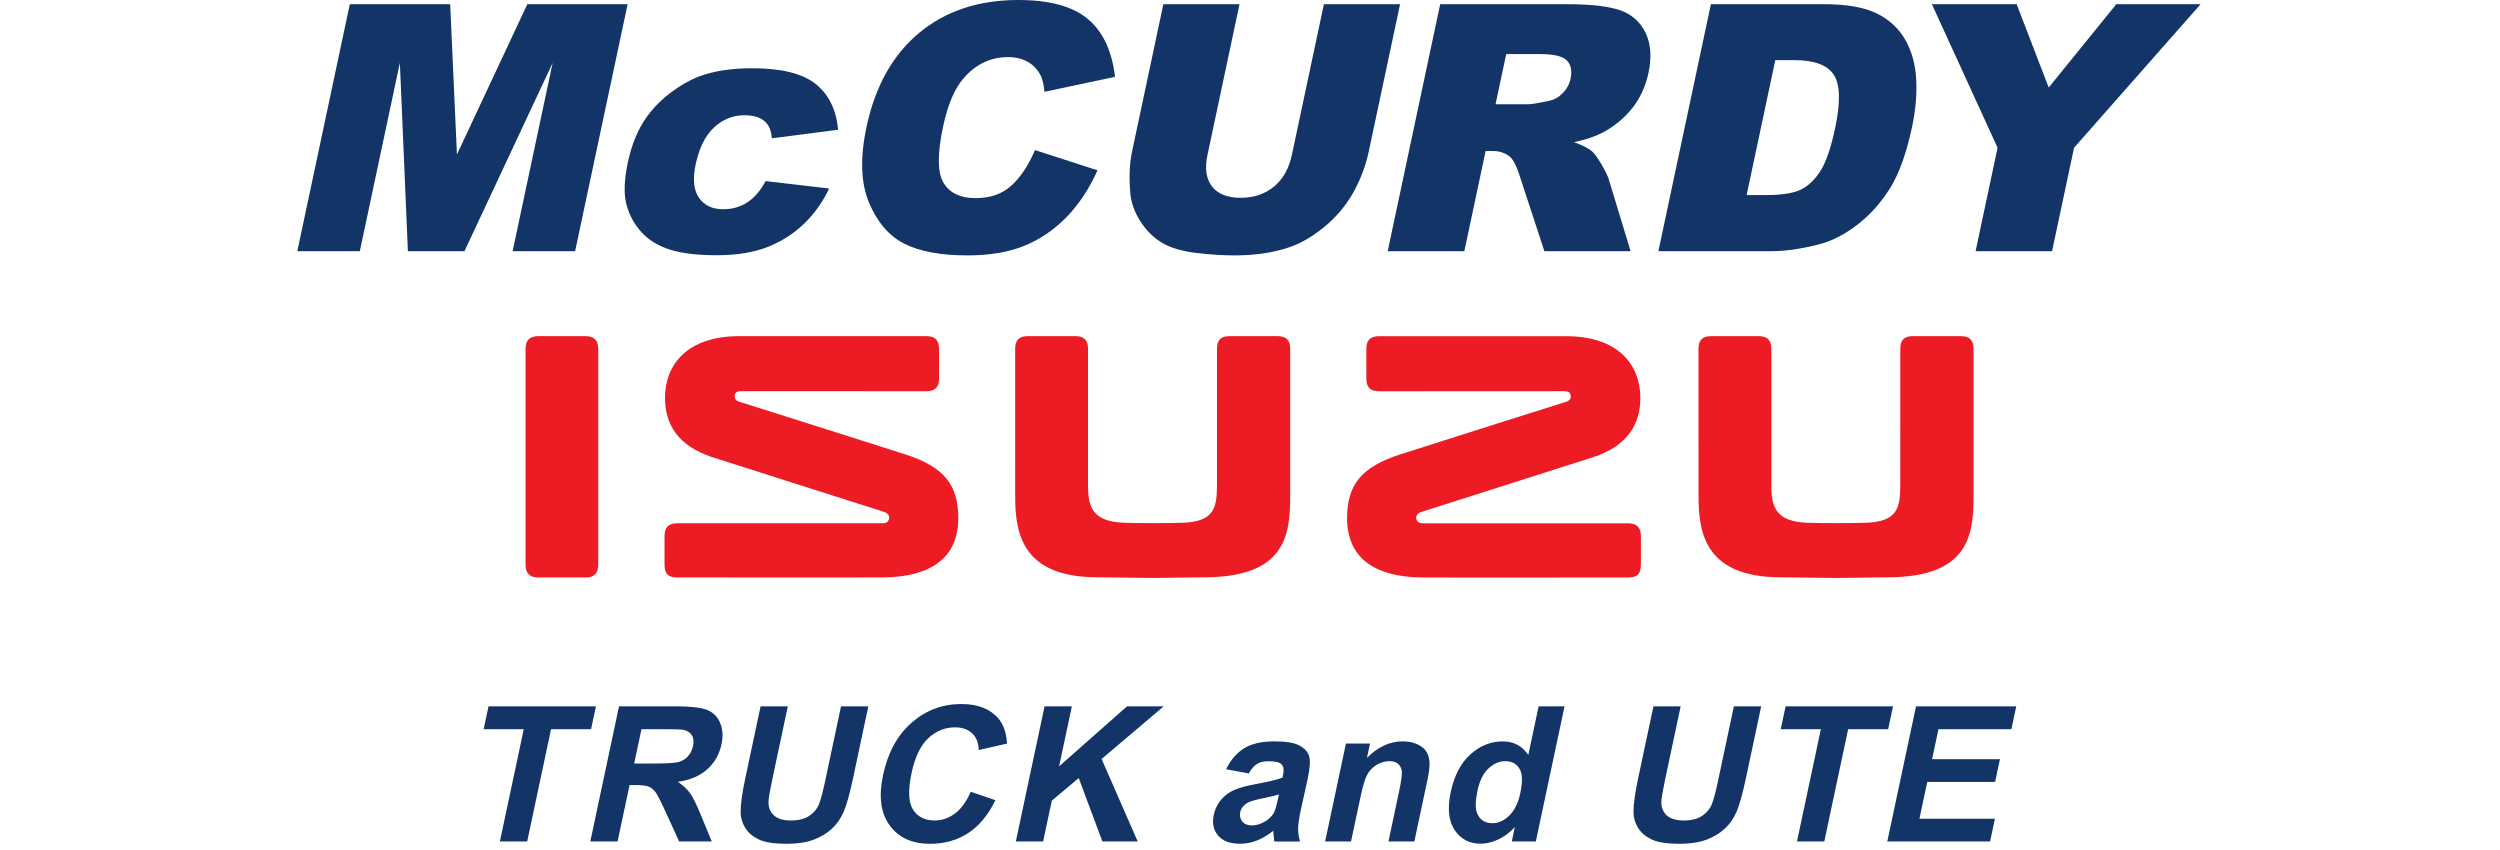 <svg width="1194" height="406" viewBox="0 0 1194 406" fill="none" xmlns="http://www.w3.org/2000/svg">
<rect width="1194" height="406" fill="white"/>
<path fill-rule="evenodd" clip-rule="evenodd" d="M167.069 2.013H215.005L218.237 73.781L251.846 2.013H299.755L274.676 119.966H244.832L263.952 30.007L221.83 119.966H194.811L190.974 30.007L171.854 119.966H142L167.069 2.013Z" fill="#133467"/>
<path fill-rule="evenodd" clip-rule="evenodd" d="M365.628 86.492L396.014 90.031C392.918 96.521 388.909 102.137 383.981 106.885C379.052 111.633 373.274 115.317 366.621 117.953C359.977 120.58 351.96 121.898 342.572 121.898C333.183 121.898 326.133 121.058 320.463 119.37C314.785 117.682 310.181 114.946 306.633 111.173C303.086 107.4 300.63 102.958 299.24 97.867C297.859 92.775 298.057 86.022 299.845 77.609C301.713 68.816 304.774 61.504 309.017 55.663C312.131 51.375 315.95 47.529 320.482 44.126C325.013 40.723 329.464 38.195 333.842 36.534C340.784 33.907 349.243 32.598 359.218 32.598C373.166 32.598 383.267 35.09 389.532 40.082C395.797 45.074 399.381 52.368 400.293 61.964L368.607 66.072C368.417 62.425 367.244 59.671 365.086 57.821C362.929 55.97 359.706 55.049 355.418 55.049C350.001 55.049 345.199 56.99 341.028 60.872C336.848 64.754 333.923 70.631 332.253 78.503C330.764 85.517 331.296 90.843 333.842 94.481C336.388 98.119 340.243 99.943 345.397 99.943C349.685 99.943 353.531 98.841 356.916 96.648C360.311 94.445 363.208 91.069 365.628 86.51V86.492Z" fill="#133467"/>
<path fill-rule="evenodd" clip-rule="evenodd" d="M494.296 71.687L524.186 81.346C520.132 90.302 515.167 97.785 509.272 103.798C503.386 109.801 496.697 114.342 489.204 117.393C481.712 120.453 472.684 121.979 462.122 121.979C449.303 121.979 439.228 120.119 431.889 116.391C424.559 112.662 418.935 106.109 415.026 96.729C411.117 87.35 410.72 75.343 413.834 60.709C417.978 41.201 426.355 26.207 438.967 15.726C451.578 5.245 467.367 0 486.361 0C501.22 0 512.26 3.006 519.482 9.009C526.704 15.013 531.065 24.239 532.545 36.688L498.837 43.846C498.476 40.253 497.853 37.626 496.968 35.965C495.524 33.176 493.483 31.027 490.856 29.529C488.229 28.03 485.088 27.272 481.441 27.272C473.181 27.272 466.148 30.594 460.335 37.238C455.965 42.167 452.652 49.913 450.413 60.466C447.633 73.537 447.714 82.502 450.657 87.35C453.6 92.197 458.656 94.626 465.85 94.626C473.045 94.626 478.507 92.667 482.912 88.749C487.309 84.831 491.109 79.144 494.305 71.687H494.296Z" fill="#133467"/>
<path fill-rule="evenodd" clip-rule="evenodd" d="M632.298 2.013H668.67L653.729 72.292C652.249 79.261 649.766 85.842 646.273 92.035C642.788 98.228 638.229 103.644 632.605 108.275C626.981 112.915 621.42 116.165 615.923 118.043C608.285 120.67 599.502 121.979 589.58 121.979C583.839 121.979 577.664 121.573 571.047 120.769C564.43 119.966 559.095 118.368 555.05 115.985C551.006 113.601 547.549 110.207 544.705 105.811C541.861 101.414 540.236 96.882 539.83 92.224C539.171 84.723 539.46 78.069 540.688 72.283L555.619 2.013H591.991L576.698 73.962C575.335 80.389 576.048 85.418 578.847 89.038C581.645 92.658 586.213 94.463 592.541 94.463C598.87 94.463 604.115 92.685 608.439 89.119C612.763 85.553 615.625 80.507 617.006 73.962L632.298 2.013Z" fill="#133467"/>
<path fill-rule="evenodd" clip-rule="evenodd" d="M714.286 49.804H729.65C731.311 49.804 734.642 49.272 739.644 48.198C742.162 47.719 744.392 46.482 746.342 44.496C748.292 42.51 749.538 40.235 750.088 37.654C750.901 33.844 750.314 30.919 748.328 28.888C746.351 26.848 742.036 25.828 735.383 25.828H719.368L714.267 49.804H714.286ZM662.766 119.966L687.835 2.013H748.581C759.847 2.013 768.252 2.979 773.794 4.911C779.337 6.843 783.382 10.427 785.909 15.654C788.446 20.881 788.915 27.254 787.318 34.765C785.927 41.31 783.327 46.952 779.527 51.7C775.726 56.449 771.068 60.294 765.561 63.246C762.05 65.124 757.455 66.677 751.767 67.913C755.803 69.367 758.655 70.811 760.335 72.265C761.472 73.231 762.971 75.298 764.848 78.467C766.717 81.635 767.9 84.082 768.396 85.797L778.778 119.975H737.594L725.777 83.928C724.306 79.261 722.744 76.228 721.11 74.838C718.871 73.014 716.082 72.102 712.76 72.102H709.537L699.363 119.975H662.757L662.766 119.966Z" fill="#133467"/>
<path fill-rule="evenodd" clip-rule="evenodd" d="M847.883 28.725L834.188 93.172H843.116C850.735 93.172 856.332 92.324 859.907 90.636C863.482 88.947 866.633 85.996 869.35 81.789C872.067 77.582 874.432 70.748 876.436 61.314C879.09 48.821 878.874 40.262 875.777 35.649C872.681 31.036 866.416 28.725 856.973 28.725H847.883ZM817.117 2.013H871.264C881.934 2.013 890.248 3.458 896.207 6.355C902.165 9.253 906.705 13.406 909.847 18.822C912.989 24.239 914.758 30.54 915.164 37.735C915.57 44.921 914.911 52.54 913.205 60.583C910.524 73.186 907.012 82.962 902.67 89.913C898.328 96.856 893.101 102.678 887.008 107.372C880.914 112.067 874.775 115.19 868.601 116.743C860.151 118.891 852.685 119.966 846.194 119.966H792.048L817.117 2.013Z" fill="#133467"/>
<path fill-rule="evenodd" clip-rule="evenodd" d="M922.675 2.013H963.154L978.465 41.806L1010.74 2.013H1051L990.57 70.568L980.071 119.966H943.537L954.045 70.568L922.675 2.013Z" fill="#133467"/>
<path fill-rule="evenodd" clip-rule="evenodd" d="M285.711 269.718C285.711 273.699 283.842 275.811 279.662 275.811H257.094C253.022 275.802 251 273.807 251 269.772V166.606C251 162.562 252.932 160.54 257.094 160.54H279.617C283.688 160.54 285.711 162.463 285.711 166.606V269.718Z" fill="#ED1C24"/>
<path fill-rule="evenodd" clip-rule="evenodd" d="M317.37 269.718V255.978C317.37 251.852 319.365 249.911 323.463 249.911H421.492C423.271 249.911 424.146 249.271 424.543 248.079C424.905 247.005 424.625 245.244 422.35 244.513C420.075 243.773 343.008 219.299 339.731 218.189C323.653 212.773 317.604 202.526 317.604 189.996C317.604 174.144 328.266 160.54 353.037 160.54H442.445C446.652 160.54 448.484 162.562 448.484 166.615V180.788C448.484 184.977 446.552 186.837 442.508 186.837C442.508 186.837 356.35 186.792 354.193 186.792C352.243 186.792 351.286 187.297 350.988 188.398C350.672 189.536 350.744 191.143 353.091 191.874C356.052 192.777 420.589 213.206 432.479 217.052C450.804 222.983 457.683 231.477 457.683 247.429C457.683 266.477 444.557 275.477 422.043 275.784C413.548 275.901 323.517 275.793 323.517 275.793C319.22 275.793 317.379 274.141 317.379 269.691L317.37 269.718Z" fill="#ED1C24"/>
<path fill-rule="evenodd" clip-rule="evenodd" d="M513.581 160.54C517.644 160.54 519.639 162.409 519.639 166.561C519.639 166.561 519.639 221.105 519.639 231.947C519.639 242.789 522.284 249.189 537.125 249.677C540.555 249.794 545.863 249.848 550.431 249.848C554.999 249.848 561.327 249.794 564.758 249.677C579.59 249.189 581.215 242.798 581.224 231.947C581.224 221.105 581.224 166.561 581.224 166.561C581.224 162.463 582.993 160.522 587.299 160.522L610.175 160.54C614.364 160.54 616.196 162.517 616.196 166.606V237.445C616.196 256.466 613.036 275.089 576.8 275.703C564.342 275.911 550.422 276.046 550.422 276.046C550.422 276.046 535.617 275.848 523.159 275.703C488.972 275.288 484.856 255.644 484.856 237.445C484.856 224.319 484.838 166.561 484.838 166.561C484.838 162.517 486.661 160.54 490.832 160.54H513.563H513.581Z" fill="#ED1C24"/>
<path fill-rule="evenodd" clip-rule="evenodd" d="M839.932 160.54C843.985 160.54 845.989 162.409 845.989 166.561V231.947C845.989 242.789 848.635 249.189 863.476 249.677C866.906 249.794 872.214 249.848 876.782 249.848C881.35 249.848 887.687 249.794 891.118 249.677C905.95 249.189 907.575 242.798 907.575 231.947C907.575 221.096 907.584 166.561 907.584 166.561C907.584 162.463 909.353 160.522 913.659 160.522L936.544 160.54C940.732 160.54 942.565 162.517 942.565 166.606V237.445C942.565 256.466 939.405 275.089 903.16 275.703C890.702 275.911 876.782 276.046 876.782 276.046C876.782 276.046 861.977 275.848 849.519 275.703C815.332 275.288 811.216 255.644 811.216 237.445C811.216 224.319 811.198 166.561 811.198 166.561C811.198 162.517 813.021 160.54 817.201 160.54H839.932Z" fill="#ED1C24"/>
<path fill-rule="evenodd" clip-rule="evenodd" d="M783.682 269.718C783.682 274.168 781.84 275.82 777.543 275.82C777.543 275.82 687.504 275.92 679.009 275.811C656.485 275.504 643.369 266.504 643.369 247.456C643.369 231.505 650.248 223.01 668.573 217.079C680.453 213.224 745 192.804 747.952 191.901C750.308 191.179 750.371 189.572 750.055 188.426C749.757 187.324 748.8 186.819 746.85 186.819C744.693 186.819 658.535 186.864 658.535 186.864C654.49 186.864 652.559 184.995 652.559 180.815V166.642C652.55 162.589 654.382 160.567 658.589 160.567H747.997C772.768 160.567 783.429 174.162 783.429 190.023C783.429 202.554 777.381 212.8 761.303 218.216C758.026 219.317 680.959 243.791 678.684 244.54C676.418 245.271 676.129 247.032 676.49 248.106C676.887 249.298 677.772 249.939 679.542 249.939H777.58C781.678 249.939 783.691 251.879 783.691 256.005V269.736L783.682 269.718Z" fill="#ED1C24"/>
<path d="M238.748 401.892L250.151 348.269H231L233.314 337.352H284.613L282.29 348.269H263.178L251.784 401.892H238.748Z" fill="#133467"/>
<path d="M302.88 364.649H312.523C318.774 364.649 322.731 364.387 324.403 363.852C326.075 363.327 327.485 362.413 328.641 361.12C329.798 359.828 330.576 358.214 330.994 356.279C331.451 354.111 331.247 352.352 330.372 351.02C329.497 349.688 328.039 348.842 325.997 348.492C324.976 348.347 321.817 348.269 316.538 348.269H306.37L302.889 364.649H302.88ZM281.93 401.892L295.647 337.342H323.081C329.983 337.342 334.863 337.925 337.75 339.082C340.628 340.239 342.698 342.3 343.943 345.265C345.187 348.23 345.411 351.623 344.594 355.434C343.564 360.275 341.289 364.28 337.77 367.43C334.251 370.589 329.575 372.572 323.732 373.399C326.201 375.041 328.146 376.85 329.555 378.813C330.974 380.777 332.705 384.277 334.746 389.293L339.947 401.882H324.364L317.928 387.835C315.654 382.819 314.03 379.649 313.077 378.347C312.125 377.044 311.007 376.15 309.733 375.664C308.46 375.178 306.321 374.935 303.327 374.935H300.683L294.957 401.882H281.92L281.93 401.892Z" fill="#133467"/>
<path d="M363.22 337.352H376.257L368.829 372.31C367.653 377.861 367.05 381.458 367.021 383.1C367.021 385.745 367.896 387.864 369.656 389.458C371.415 391.062 374.118 391.859 377.754 391.859C381.389 391.859 384.403 391.101 386.6 389.594C388.797 388.078 390.323 386.231 391.179 384.024C392.025 381.827 392.997 378.172 394.086 373.058L401.678 337.352H414.714L407.511 371.25C405.868 378.998 404.351 384.471 402.961 387.669C401.581 390.868 399.705 393.57 397.342 395.767C394.98 397.964 392.073 399.724 388.632 401.027C385.181 402.329 380.903 402.99 375.8 402.99C369.636 402.99 365.116 402.281 362.229 400.852C359.351 399.432 357.222 397.576 355.861 395.301C354.5 393.026 353.781 390.644 353.732 388.146C353.664 384.452 354.403 378.988 355.939 371.765L363.259 337.332L363.22 337.352Z" fill="#133467"/>
<path d="M463.632 378.162L475.415 382.167C471.983 389.215 467.647 394.445 462.417 397.867C457.187 401.289 451.101 403 444.18 403C435.606 403 429.189 400.074 424.912 394.212C420.635 388.36 419.585 380.349 421.743 370.19C424.027 359.448 428.577 351.107 435.382 345.158C442.197 339.218 450.12 336.243 459.16 336.243C467.054 336.243 472.974 338.577 476.912 343.243C479.264 346.004 480.615 349.96 480.985 355.132L467.433 358.214C467.385 354.87 466.354 352.225 464.342 350.291C462.33 348.356 459.598 347.384 456.127 347.384C451.344 347.384 447.096 349.105 443.383 352.536C439.669 355.968 437.005 361.529 435.363 369.228C433.632 377.384 433.856 383.198 436.062 386.668C438.259 390.129 441.711 391.859 446.406 391.859C449.867 391.859 453.085 390.761 456.05 388.554C459.015 386.357 461.542 382.886 463.632 378.162Z" fill="#133467"/>
<path d="M485.165 401.892L498.882 337.352H511.918L505.823 366.01L538.244 337.352H555.771L526.121 362.491L543.367 401.892H526.51L515.204 371.6L502.343 382.391L498.192 401.892H485.165Z" fill="#133467"/>
<path d="M610.804 379.436C609.103 379.961 606.458 380.592 602.871 381.331C599.284 382.06 596.883 382.78 595.677 383.489C593.821 384.637 592.703 386.085 592.333 387.845C591.964 389.575 592.294 391.072 593.315 392.336C594.336 393.6 595.852 394.231 597.845 394.231C600.071 394.231 602.356 393.502 604.699 392.034C606.429 390.917 607.703 389.556 608.519 387.942C609.064 386.882 609.657 384.87 610.289 381.915L610.814 379.445L610.804 379.436ZM596.387 369.403L585.587 367.381C587.813 362.861 590.69 359.517 594.239 357.339C597.787 355.171 602.589 354.082 608.665 354.082C614.187 354.082 618.153 354.734 620.574 356.046C622.994 357.349 624.54 359.011 625.221 361.023C625.891 363.036 625.658 366.73 624.521 372.096L621.322 386.542C620.447 390.654 620 393.677 619.981 395.631C619.961 397.585 620.263 399.675 620.875 401.902H608.636C608.49 401.075 608.354 399.86 608.228 398.246C608.179 397.517 608.131 397.031 608.092 396.798C605.545 398.849 602.949 400.395 600.324 401.425C597.699 402.456 595.026 402.971 592.294 402.971C587.482 402.971 583.963 401.668 581.747 399.053C579.53 396.438 578.84 393.143 579.696 389.147C580.259 386.503 581.387 384.15 583.088 382.08C584.79 380.009 586.899 378.425 589.407 377.326C591.915 376.228 595.405 375.265 599.858 374.439C605.875 373.35 610.094 372.339 612.525 371.396L612.787 370.161C613.293 367.78 613.069 366.088 612.107 365.077C611.144 364.066 609.035 363.561 605.778 363.561C603.581 363.561 601.763 363.998 600.353 364.863C598.944 365.728 597.612 367.245 596.387 369.423V369.403Z" fill="#133467"/>
<path d="M675.499 401.892H663.124L668.199 378.026C669.268 372.981 669.706 369.714 669.492 368.227C669.278 366.749 668.665 365.592 667.654 364.766C666.643 363.94 665.292 363.531 663.62 363.531C661.481 363.531 659.43 364.115 657.476 365.291C655.522 366.467 654.025 368.023 652.985 369.957C651.945 371.892 650.866 375.479 649.757 380.699L645.256 401.882H632.881L642.816 355.122H654.307L652.849 361.995C658.05 356.717 663.746 354.073 669.939 354.073C672.671 354.073 675.062 354.568 677.113 355.55C679.164 356.532 680.603 357.786 681.439 359.312C682.275 360.839 682.713 362.569 682.761 364.504C682.8 366.438 682.441 369.218 681.673 372.825L675.499 401.882V401.892Z" fill="#133467"/>
<path d="M705.675 377.501C704.615 382.488 704.537 386.104 705.441 388.331C706.754 391.558 709.194 393.172 712.781 393.172C715.629 393.172 718.303 391.957 720.82 389.536C723.329 387.115 725.098 383.499 726.119 378.687C727.256 373.311 727.11 369.452 725.681 367.089C724.242 364.727 722.016 363.541 718.993 363.541C715.97 363.541 713.354 364.708 710.876 367.041C708.397 369.374 706.666 372.864 705.684 377.501H705.675ZM733.517 401.892H722.026L723.484 395.019C721.005 397.692 718.332 399.675 715.454 400.988C712.577 402.29 709.816 402.952 707.181 402.952C701.806 402.952 697.664 400.784 694.757 396.458C691.851 392.132 691.219 386.085 692.862 378.337C694.544 370.414 697.693 364.387 702.292 360.265C706.899 356.143 712.042 354.082 717.739 354.082C722.959 354.082 727.023 356.25 729.91 360.596L734.848 337.352H747.224L733.507 401.902L733.517 401.892Z" fill="#133467"/>
<path d="M789.648 337.352H802.684L795.257 372.31C794.081 377.861 793.478 381.458 793.449 383.1C793.449 385.745 794.324 387.864 796.083 389.458C797.843 391.062 800.545 391.859 804.181 391.859C807.817 391.859 810.831 391.101 813.028 389.594C815.225 388.078 816.751 386.231 817.606 384.024C818.452 381.827 819.424 378.172 820.513 373.058L828.105 337.352H841.142L833.938 371.25C832.295 378.998 830.779 384.471 829.389 387.669C828.008 390.868 826.132 393.57 823.77 395.767C821.407 397.964 818.501 399.724 815.059 401.027C811.608 402.329 807.331 402.99 802.227 402.99C796.064 402.99 791.543 402.281 788.656 400.852C785.779 399.432 783.65 397.576 782.289 395.301C780.928 393.026 780.208 390.644 780.16 388.146C780.092 384.452 780.83 378.988 782.366 371.765L789.687 337.332L789.648 337.352Z" fill="#133467"/>
<path d="M858.242 401.892L869.645 348.269H850.494L852.807 337.352H904.107L901.784 348.269H882.671L871.278 401.892H858.242Z" fill="#133467"/>
<path d="M901.375 401.892L915.092 337.352H962.96L960.637 348.269H925.805L922.762 362.579H955.173L952.86 373.457H920.458L916.725 391.023H952.782L950.468 401.892H901.375Z" fill="#133467"/>
</svg>
